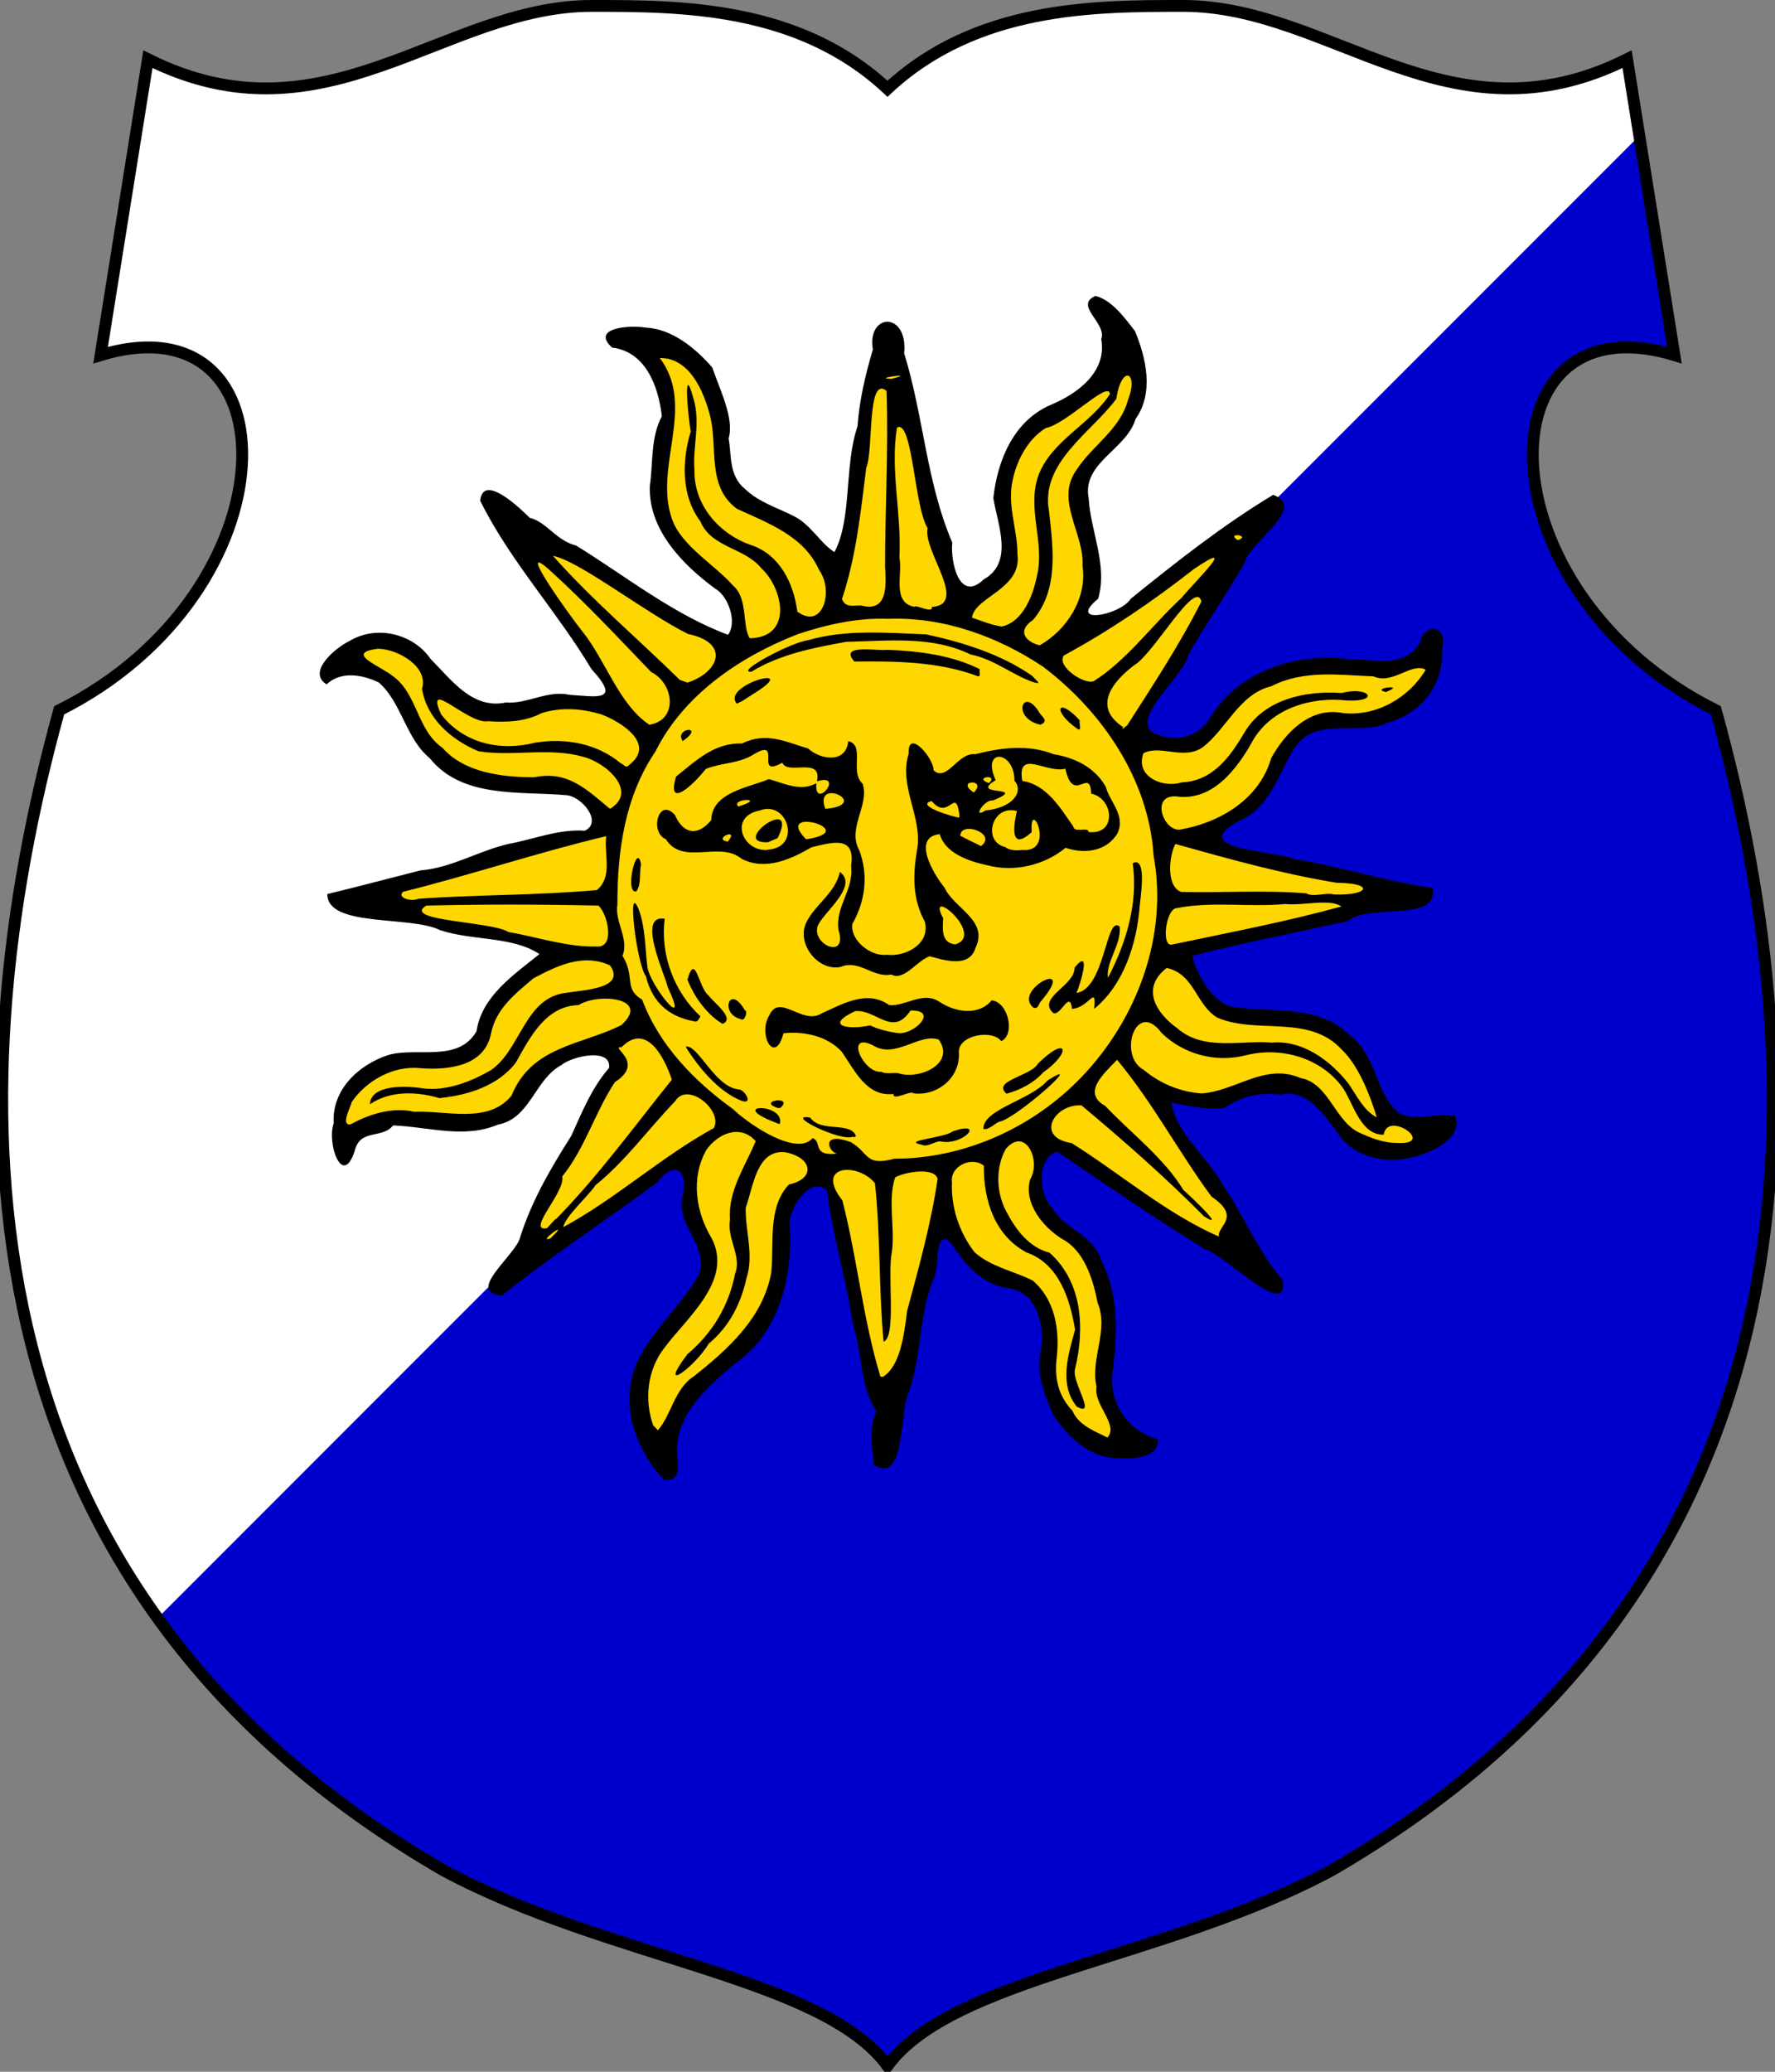 <?xml version="1.0" encoding="utf-8" standalone="no"?>
<!DOCTYPE svg PUBLIC "-//W3C//DTD SVG 1.1//EN" "http://www.w3.org/Graphics/SVG/1.1/DTD/svg11.dtd">
<svg width="120px" height="140px"
     viewBox="0 0 300 350"
     id=""
     xmlns="http://www.w3.org/2000/svg">
    <rect x="0" y="0" width="300" height="350" fill="#808080" stroke="none"/>
    <defs>
        <style type="text/css"><![CDATA[
            .shield {
                fill: #ffffff;
            }
            .border {
                fill: none;
                stroke: #000000;
                stroke-width: 2;
            }
            .pattern {
                fill: #0000cc;
            }
            #charge_fill {
                fill: #ffd700;
            }
            #charge_outline {
                fill: #000000;
            }
        ]]></style>
        <style type="text/css"><![CDATA[
            .pattern {
                clip-path: url(#boundary);
            }
        ]]></style>
        <clipPath id="boundary">
            <path d="M 150,15 C 135,1 115,1 100,1 C 75,1 55,25 25,10 L 17,60 C 50,50 50,100 10,120 C -8,185 -8,268 75,316 C 103,331 139,334 150,349 C 161,334 197,331 225,316 C 308,268 308,185 290,120 C 250,100 250,50 283,60 L 275,10 C 245,25 225,1 200,1 C 185,1 165,1 150,15 z" id="boundary-polish" class="boundary" />
        </clipPath>
    </defs>

    <g>
        <path d="M 150,15 C 135,1 115,1 100,1 C 75,1 55,25 25,10 L 17,60 C 50,50 50,100 10,120 C -8,185 -8,268 75,316 C 103,331 139,334 150,349 C 161,334 197,331 225,316 C 308,268 308,185 290,120 C 250,100 250,50 283,60 L 275,10 C 245,25 225,1 200,1 C 185,1 165,1 150,15 z" id="polish" class="shield" />
        <path d="M 300,0 L -50,350 L 300,350 z" id="per_bend_sinister" class="pattern" />
        <path id="charge_fill" d="m 185.09,50.58 c -1.98,1.37 1.24,3.41 1.5,5.06 0.96,4.33 -0.98,8.87 -4.84,11.07 -3.7,2.21 -8.23,3.66 -10.31,7.81 -2.46,4.26 -3.89,9.36 -2.06,14.15 1,3.63 0.46,8.15 -3.19,9.97 -2.01,2.18 -5.06,0.13 -5.25,-2.38 -0.62,-2.78 -0.53,-5.68 -1.94,-8.31 -3.08,-9.19 -3.88,-19.08 -6.69,-28.31 0.56,-2.01 -0.86,-5.92 -3.4,-4.41 -1.74,1.77 -0.37,4.47 -1.65,6.53 -1.33,5.13 -1.85,10.49 -2.98,15.66 -0.78,5.54 -0.28,11.58 -3.06,16.56 -3.52,-2.21 -5.47,-6.51 -9.86,-7.52 -4.13,-1.62 -8.55,-4.58 -8.4,-9.57 -0.42,-3.41 0.3,-6.91 -1.34,-10.09 -0.88,-3.98 -3.55,-7.09 -6.95,-9.08 -3.35,-2.02 -8.15,-2.91 -11.7,-1.05 -0.24,2.42 3.64,1.53 4.78,3.35 3.03,2.5 4.32,6.71 4.56,10.53 -1.92,4.13 -1.77,8.98 -1.9,13.5 0.84,7.13 6.83,11.97 12.03,16.06 1.63,2.13 2.57,5.38 0.84,7.75 -10.62,-3.71 -19.06,-11.63 -28.968,-16.63 -1.709,-1.73 -4.02,-2.71 -5.937,-4.18 -1.794,-1.37 -3.87,-4.15 -6.313,-3.57 -0.782,2.42 2.063,4.64 2.927,6.86 5.074,7.89 11.077,15.51 16.201,23.36 1.44,0.98 2.67,4.27 0,4.38 -3.852,0.12 -7.885,-1 -11.504,0.59 -4.382,1.1 -9.514,1.14 -12.782,-2.45 -3.909,-3.47 -6.769,-9.14 -12.78,-8.83 -3.814,0.18 -8.352,2.54 -9.563,6.37 0.249,2.38 2.35,-0.41 3.781,-0.12 3.862,-0.46 7.604,1.55 9.032,5.19 2.653,6.3 7.3,12.85 14.5,13.9 4.999,1.23 10.332,0.3 15.281,1.47 2.274,0.98 4.985,4.55 2.187,6.47 -5.889,0.28 -11.741,1.94 -17.342,3.65 -7.2,3.19 -15.065,3.93 -22.536,6.23 -1.322,0.42 -4.892,0.51 -2.84,2.28 5.612,3.38 13.023,1.38 18.906,4.12 5.409,1.49 11.692,0.76 16.5,4.16 -4.375,3.66 -10.114,7.25 -11.031,13.37 -2.896,5.15 -9.832,3.27 -14.657,4.07 -5.205,1.32 -9.896,6.05 -9.5,11.65 -0.415,1.94 -0.282,5.25 1.5,6.16 1.442,-1.77 1.551,-4.95 4.407,-5.13 2.342,0 3.633,-2.37 6.031,-1.43 6.243,0.82 13.503,2.07 18.75,-2.16 3.139,-3.74 5.48,-8.86 10.812,-9.66 1.978,-0.68 5.888,-0.1 4.998,2.75 -4.277,5.09 -5.889,11.84 -9.859,17.26 -2.609,4.01 -3.903,8.61 -5.889,12.87 -1.291,2.34 -4.508,4.19 -4.374,6.97 2.273,1.52 4.112,-2.33 6.156,-3.1 7.795,-5.88 16.316,-11.11 23.656,-17.37 2.72,-1.22 3.68,2.61 2.91,4.59 -1.35,5.01 5.07,9.04 2.4,14.07 -4.04,6.81 -11.97,12.26 -11.4,21.06 0.27,4.62 2.41,9.41 5.75,12.44 2.69,-0.2 0.77,-3.78 1.28,-5.44 0.8,-7.92 8.3,-12.17 13.48,-17.23 4.88,-5.65 5.96,-13.59 5.58,-20.9 0.6,-2.84 3.08,-7.09 6.53,-5.62 1.73,1.57 0.84,4.74 1.79,6.86 2.12,9.38 3.79,18.89 5.85,28.17 0.58,1.74 1.97,2.96 0.89,4.72 -0.43,2.35 -0.37,5.13 0.35,7.25 2.69,1.1 3.11,-3.16 3.4,-4.97 0.26,-5.91 2.95,-11.03 3.28,-16.94 0.18,-4.13 1.92,-7.86 2.72,-11.78 0.24,-1.56 0,-5.46 2.5,-4.59 2.89,3.23 5.58,7.8 10.53,8.12 5.35,1.08 6.53,7.73 5.38,12.35 -0.47,8.14 6.15,17.41 14.94,16.31 1.38,0 4.35,-0.7 3.87,-2.38 -5.69,-1.6 -8.74,-8.03 -7.25,-13.65 0.73,-6.68 0.42,-14.31 -4,-19.66 -3.9,-3.03 -8.98,-6.48 -8.16,-12.16 0.11,-2.42 2.91,-5.48 5,-2.71 8.95,6.23 18.15,12.14 27.31,17.8 2.59,1.71 5.05,4.55 8.19,4.91 1.02,-2.18 -2.22,-3.74 -2.85,-5.7 -4.03,-6.92 -7.83,-13.97 -13.03,-19.98 -1.51,-1.98 -2.67,-4.21 -2.8,-6.72 3.74,0.71 8.21,2.39 11.53,-0.13 3.3,-1.44 7.14,-1.33 10.59,-0.9 5.6,1.9 6.76,9.85 13.06,10.59 4.55,0.8 9.97,-0.36 12.79,-4.22 0.67,-1.16 0.2,-2.59 -1.38,-2.03 -3.41,0.39 -8.09,1.11 -9.84,-2.69 -2.37,-4.08 -3.33,-9.37 -7.47,-11.87 -5.64,-4.55 -13.51,-2.22 -19.97,-4.25 -3.17,-1.96 -4.96,-5.46 -5.87,-8.97 8.92,-2.41 18.16,-3.91 27.06,-6.19 4.03,-2.53 9.74,-0.12 13.47,-3.06 1.3,-2.26 -2.65,-1.53 -3.88,-2.13 -9.62,-2.22 -19.3,-4.32 -28.91,-6.25 -1.91,-0.15 -3.6,-2.36 -1.68,-3.75 3.07,-1.94 6.48,-3.64 7.96,-7.21 2.17,-3.77 3.67,-9.21 8.72,-9.76 4.83,-0.39 10,0.18 14.22,-2.65 4.37,-2.46 6.21,-8.15 5.25,-12.97 -1.41,-1.41 -2.68,1.1 -3.06,2.28 -3.39,4.36 -9.63,2.24 -14.41,2.25 -8.48,-0.56 -17.22,3.33 -21.37,10.85 -2.39,3.1 -8.3,3.86 -10.69,0.43 -0.45,-4.16 3.85,-6.96 5.72,-10.25 3.46,-6.87 8.16,-13.33 11.84,-20 1.65,-2.58 5.39,-4.39 5.32,-7.65 -1.38,-2.1 -3.76,1.16 -5.35,1.72 -7.48,4.94 -14.6,10.66 -21.37,16.25 -1.66,0.8 -5.11,2.58 -6.28,0.4 0.22,-1.92 2.64,-2.74 2.12,-5 0.57,-6.04 -3.37,-11.97 -1.68,-17.9 1.96,-4.12 6.67,-6.36 8.15,-10.82 2.36,-4.57 1.23,-10.63 -1.58,-14.71 -1.35,-1.68 -3.06,-3.98 -5.36,-4.41 z"/><path id="charge_outline" d="m 190.97,59.77 c -1.68,-1.68 -0.41,-0.58 0,0 z m -40.26,4.22 c 4.66,-1.15 -3.71,0 0,0 z m 58.49,27.26 c 2.41,-0.83 -2.17,-1.36 0,0 z m -63.58,11.05 c 4.51,1.2 4.15,-3.57 3.97,-6.59 0,-9.88 0.58,-19.86 0.25,-29.67 -3.34,-2.75 -2.17,10.02 -3.43,12.97 -0.95,7.53 -1.69,14.96 -4.11,22.21 0.68,1.56 1.93,1 3.32,1.08 z m 11.86,0.24 c 6.33,-0.4 -1.57,-9.52 -0.7,-13.32 -2.29,-3.65 -2.52,-18.41 -5.17,-16.99 -1.2,7.06 0.8,14.62 0.4,21.95 0.59,2.75 -1.31,7.63 2.53,8.33 0.27,-0.42 3.24,1.25 2.94,0 z m 11.84,3.31 c 3.59,-0.81 5.29,-5.26 5.94,-8.58 1.38,-5.68 -1.8,-11.42 0.29,-17.06 2.23,-5.8 8.85,-8.62 12.04,-13.64 -0.15,-2.44 -7.36,5.08 -10.85,5.75 -3.2,1.97 -5.14,5.88 -5.73,9.56 -0.62,4.07 0.99,7.87 0.95,11.76 0.81,5.89 -7.28,7.22 -7.68,10.71 1.66,0.56 3.3,1.24 5.04,1.5 z m -42.59,1.98 c 7.37,-0.18 5.62,-8.43 1.97,-11.81 -2.89,-3.56 -8.48,-3.47 -10.34,-7.96 -3.24,-4.33 -3.12,-10.18 -1.62,-15.17 -0.47,-2.61 -1.32,-12.04 0.44,-5.65 1.29,4.16 -0.14,8.18 0.19,12.22 -0.1,5.91 4.24,10.84 9.68,12.66 4.8,1.66 7.09,6.48 7.71,11.2 4.27,3.19 6.24,-3.46 3.68,-7.02 -2.54,-5.74 -8.61,-7.92 -13.91,-10.35 -5.13,-3.82 -3.17,-10.35 -4.51,-15.66 -1.07,-4.2 -3.47,-9.87 -8.51,-9.81 6.43,8.51 -1.66,19.15 2.48,28.22 2.13,4.11 6.77,6.72 9.89,10.21 2.62,2.22 1.51,6.96 2.85,8.92 z m 48.98,1.19 c 4.63,-2.58 8.07,-8.02 7.25,-13.44 0.34,-5.46 -4.76,-11.13 -0.96,-16.27 2.68,-4.13 7.31,-6.73 8.64,-11.73 1.88,-4.73 -1.06,-6.16 -1.97,-0.19 -4.31,5.8 -12.91,10.76 -11.36,19.07 0.68,6.18 1.66,13.12 -2.72,18.28 -2.73,1.78 -1.34,3.67 1.12,4.28 z m 9.14,6.06 c 5.59,-3.52 9.89,-9.51 14.82,-14.05 2.32,-2.83 10.09,-10.32 2.04,-4.84 -6.9,5.42 -14.2,10.36 -21.92,14.56 -1.25,1.83 3.46,4.95 5.06,4.33 z m -68.66,0.24 c 5.44,-1.78 7.2,-6.75 0.11,-8.21 -7.22,-3.58 -18.52,-12.44 -22.835,-13.2 6.625,7.47 14.305,13.95 21.425,20.95 l 1.3,0.46 0,0 z m -6.44,7.12 c 4.92,-0.78 4.18,-6.98 0.3,-8.91 -5.46,-5.69 -11.046,-11.66 -16.766,-16.86 -6.865,-6.36 3.198,7.59 5.105,9.95 4.001,4.95 6.131,12.29 11.361,15.82 l 0,0 z m 80.63,0.3 c 4.32,-6.74 8.99,-13.81 12.67,-21.11 -0.94,-4.06 -8.14,8.98 -11.38,10.76 -3.67,2.82 -7.06,7 -1.84,10.46 -0.48,0.94 0.75,-0.63 0.55,-0.11 z m -84.1,6.53 c 4.7,-3.54 -1.24,-7.3 -4.68,-8.6 -3.343,-0.98 -6.695,-1.23 -10.035,-0.21 -2.784,1.47 -5.887,1.59 -9.096,1.38 -3.291,0.62 -10.873,-7.63 -7.903,-1.14 3.843,4.94 10.058,6.25 15.851,4.77 5.154,-0.83 10.423,0.1 14.513,3.48 0.45,0.11 0.84,0.96 1.35,0.32 z m -3.18,7.38 c 4.88,-2.96 -0.76,-7.88 -4.521,-8.79 -5.702,-1.66 -11.957,0 -17.724,-0.95 -4.549,-1.91 -8.714,-5.48 -9.535,-10.56 1.147,-3.57 -3.822,-6.64 -7.38,-6.76 -5.917,0.72 0.385,2.9 2.52,4.68 4.08,2.95 4.03,9.1 8.296,12.04 3.725,4.25 10.148,5 15.542,5 5.634,-1.15 8.737,1.96 12.802,5.34 z M 234.22,116.9 c -2.78,-0.62 3.79,-1.41 0,0 z m -34.83,23.26 c 6.72,-1.14 13.47,-5.12 15.45,-12.07 2.45,-4.42 6.64,-8.72 12.13,-7.63 5.61,0.62 11.15,-2.54 13.99,-7.31 -2.34,-1.34 -5.62,2.6 -8.83,1.11 -5.86,-0.22 -11.8,-1.13 -17.24,1.67 -5.44,1.29 -7.6,7.26 -11.62,10.31 -3.17,2.24 -7.15,-0.49 -10.01,1.01 -1.45,3.83 3.13,5.98 6.48,4.92 5.32,-0.22 8.26,-4.46 10.69,-8.59 3.36,-5.5 10.29,-6.94 16.34,-6.5 4.6,-1.22 6.62,1.49 0.93,1.27 -6.02,-0.71 -12.85,1.3 -15.99,6.83 -2.63,4.76 -6.81,10.25 -12.91,9.36 -4.38,-0.29 -2.19,5.86 0.59,5.62 z m 26,10.94 c 5.98,0.24 7.08,-1.9 0.57,-1.96 -9.25,-1.5 -18.28,-4.04 -27.3,-6.56 -1.02,1.83 -1.68,7.06 0.96,8.1 7.02,0.17 14.28,-0.33 21.16,0.24 1.13,0.72 3.41,-0.22 4.61,0.18 z m -154.73,0.74 c 10.059,-0.72 20.17,-0.57 30.22,-1.47 2.74,-2.27 1.17,-6.03 1.58,-9.11 -11.557,2.75 -22.851,6.55 -34.341,9.4 -1.106,1.07 1.542,1.7 2.541,1.18 z m 127.54,7.71 c 9.54,-2.01 19.12,-3.82 28.51,-6.41 -1.92,-1.39 -6.5,-0.1 -9.44,-0.42 -6.04,0.58 -12.39,-0.48 -18.28,0.68 -1.96,-0.1 -2.84,6.83 -0.79,6.15 z m -97.3,0.36 c 3.07,0.19 1.84,-5.46 0.25,-6.92 -9.597,-0.21 -19.45,-0.23 -29.098,0 -4.31,2.62 11.189,2.68 13.853,4.45 4.981,0.88 10.007,2.6 14.995,2.46 z m 131.8,28.86 c -0.95,-3.14 -2.95,-8.67 -5.93,-11.46 -5.58,-6.04 -14.34,-2.5 -21.04,-5.4 -3.59,-2.13 -3.86,-7.39 -8.54,-8.38 -4.45,3.41 -1.76,7.65 1.76,10.16 4.47,3.91 10.6,2.02 16.01,2.45 5.23,-0.47 9.9,3.05 12.95,6.92 1.39,2.03 2.6,4.6 4.79,5.71 z m -173.44,1.18 c 3.06,-1.7 7.021,-2.98 10.76,-2.13 5.437,-0.24 12.496,2.1 16.43,-2.72 3.433,-8.43 11.804,-8.51 18.58,-11.93 5.05,-4.61 -3.93,-5.48 -7.25,-3.37 -5.555,0.14 -8.225,5.49 -10.58,9.68 -2.99,3.98 -8.221,5.57 -12.926,6.03 -3.854,-1.12 -8.294,-1.31 -11.744,1.04 0.108,-3.34 6.01,-3.15 8.928,-2.69 3.973,0.51 8.1,-1.1 11.482,-3.05 5.141,-3.48 5.715,-12.41 12.887,-13.1 2.75,-0.48 10.053,-0.67 7.273,-4.62 -4.579,-2.1 -8.979,0.1 -12.954,2.19 -3.051,2.6 -6.285,5.09 -7.137,9.24 -1.073,5.67 -7.27,6.28 -11.964,5.94 -4.527,-0.51 -9.196,2.13 -11.601,5.73 -0.2,0.91 -1.932,3.98 -0.184,3.76 z m 176.63,3.12 c 7.21,0.55 -1.35,-5.66 -2.03,-1.38 -3.77,0.1 -5.04,-4.93 -6.76,-7.71 -3.64,-5.26 -10.54,-7.24 -16.6,-5.69 -5.02,1.28 -10.45,-0.17 -14.17,-3.78 -4.33,-5.83 -7.51,3.89 -2.98,6.26 2.72,2.31 6.3,3.75 9.79,3.95 5.73,-0.41 10.7,-5.21 16.69,-2.59 4.93,0.88 5.8,7.72 10.38,9.42 1.78,0.81 3.88,1.55 5.68,1.52 z m -71.03,-78.98 c -6.51,-2.34 -13.6,-2.41 -20.47,-2.33 -2.68,-3.07 3.89,-1.72 5.64,-1.98 5.25,0.2 10.85,0.91 15.55,3.26 -0.13,0.57 0.43,1.59 -0.72,1.05 z m 9.9,1.19 c -3.59,-1.2 -6.78,-3.95 -10.69,-4.7 -6.59,-3.22 -14.02,-2.3 -21.05,-2.15 -5.49,1 -11.14,2.07 -16.02,5.05 -2.93,0.19 6.69,-4.98 9.52,-5.31 6.49,-1.89 13.38,-1.25 20.03,-1 6.23,1.34 12.74,3.39 17.94,7.03 0.27,0.47 1.92,1.55 0.27,1.08 z m -50.23,3.6 c -2.79,-3.2 11.58,-7.03 2.68,-1.58 l -1.74,1.12 -0.94,0.46 0,0 z m 51.31,3.56 c -5,-1.13 -2.94,-6.76 -0.1,-1.94 0.56,0.78 1.5,1.32 0.1,1.94 z m 6.39,0.79 c -4.62,-3.2 -3.42,-5.62 0.27,-1.52 -0.2,0.3 0.38,1.71 -0.27,1.52 z m -66.85,1.97 c -1.5,-2.29 3.97,-2.75 0,0 z m -7.82,25.37 c -2.09,0.59 0.1,-8.7 0.78,-4.53 -0.33,1.44 0.1,3.33 -0.78,4.53 z m 59.58,-18.27 c 1.81,-1.65 -2.81,-1.01 0,0 z m -2.54,1.58 c 2.37,-2.39 -3.31,-2.11 0,0 l 0,0 z m -39.8,2.37 c 5.08,-1.57 -1.47,-1.38 0,0 z m 14.69,0.4 c 8.03,-0.73 -2.08,-5.6 0,0 z m 27.15,0.26 c 4.57,-0.47 6.42,-3.18 4.82,-5.01 0,-5.22 -5.71,-5.55 -3.17,-0.1 -4.76,2.85 5.83,0.82 -0.47,3.44 -1.4,-0.29 -3.67,3.29 -1.18,1.63 z m -4.46,1.03 c -0.63,-5.47 -1.77,0.95 -4.72,-2.61 -3.02,0.74 4.11,2.82 4.6,2.78 l 0.16,-0.23 0,0.1 z m 21.79,2.62 c 4.85,0.56 4.27,-5.71 0.46,-6.48 -0.2,-4.7 -3.01,1.98 -4.37,-4.22 -3.25,0.86 -8.17,-3.48 -7.29,2.06 4.17,0.64 6.49,4.65 8.61,7.67 0.14,1.23 2.62,0 2.59,0.97 z m -47.73,1.23 c 9.83,-1.47 -5.79,-5.85 0,0 z M 123,142.18 c 2.16,-2.53 -2.73,-0.44 0,0 z m 42.8,0.75 c 2.84,-2.09 -3.44,-4.32 -3.5,-1.74 1.13,0.61 2.5,1.23 3.5,1.74 z m 6.99,0.66 c 5.8,0.48 1.15,-9.22 1.58,-3.01 -3.81,3.45 -3.02,-1.33 -2.5,-3.56 -4.2,-1.18 -5.93,5.13 -1.98,6.08 0.89,0.66 2.17,0.59 2.9,0.49 z m -42.96,-1.3 c -6.76,0.29 5.41,-8.36 1.6,-0.7 l -1.6,0.68 0,0 z m 0.22,1.23 c 5.46,-0.62 3,-8.38 -1.63,-6.6 -5.26,0.98 -3,6.93 1.22,6.67 l 0.41,-0.1 0,0 z m 31.41,16.03 c 5.21,-1.63 -5.15,-10.22 -2.05,-4.42 -0.11,2.03 -0.3,4.15 2.05,4.42 z m -10.79,5.08 c -3.11,0.64 -5.46,-2.61 -8.59,-1.28 -3.8,0.79 -7.49,-3.91 -5.84,-7.43 1.43,-3.06 4.95,-5.02 5.71,-8.62 3.14,2.33 -2.44,6.54 -3.67,8.94 -1.39,3.26 5.04,6.08 3.45,0.91 -0.64,-3.89 2.64,-6.88 2.11,-10.85 0.82,-5.22 -3.15,-4.01 -6.66,-3.17 -3.57,2.05 -7.74,3.99 -11.78,1.99 -3.77,-3.18 -9.97,1.23 -12.87,-3.35 -2.79,-1.13 -1.22,-7.23 1.55,-4.07 1.31,3.01 3.67,3.8 6.13,0.86 0.1,-4.73 6.32,-5.49 9.75,-6.94 2.72,0.77 5.35,2.15 8.02,0.7 -0.42,4.81 4.96,-1.83 0.1,-0.32 0.92,-4.27 -5.02,-0.96 -5.85,-3.15 -4.97,2.79 0.34,-4.69 -5.17,-1.21 -2.45,1.38 -5.12,1.22 -7.77,2.26 -1.83,2.4 -6.74,7.13 -5.03,1.3 3.38,-2.7 6.48,-5.75 11.14,-5.59 4.13,-2.02 7.31,-0.3 11.18,0.84 2.19,1.98 6.46,2.52 6.78,-1.25 2.94,0.72 0.17,5.13 2.44,7.21 1.19,3.67 -2.67,7.48 -0.56,11.26 1.55,4.16 1.02,8.59 -1.17,12.39 -0.46,2.71 3.08,5.6 5.8,5.24 3.25,0.4 7.43,-1.89 6.43,-5.61 -2.13,-3.9 -2,-7.92 -1.3,-12.16 0.98,-5.48 -3.15,-10.59 -1.42,-16.22 -0.19,-4.38 4.25,0.75 4.21,2.83 2.27,2.07 4.09,-3.07 7.02,-2.72 4.37,-1.11 8.97,-1.71 13.28,0 3.52,0.58 6.93,2.18 8.79,5.48 0.73,2.67 3.38,4.81 2,7.87 -1.86,3.12 -5.61,3.53 -8.78,2.46 -3.55,2.92 -8.66,4.18 -13.26,2.94 -3.36,-0.71 -7.15,-2.16 -8.01,-5.25 -4.81,0.5 -1,6.85 0.81,9.03 1.58,3.51 7.48,5.53 5.25,10.14 -1.04,3.62 -5.54,2.03 -7.77,1.46 -2.14,0.76 -4.34,4.19 -6.4,3.12 z m 23.96,5.58 c -3.57,-3.02 7.65,-8.6 1.34,-1.09 -0.44,0.43 -0.47,1.46 -1.34,1.09 z m 3.23,0.79 c -2.42,-2.55 3.79,-4.47 3.77,-7.54 2.93,-3.64 0.92,3.01 0.3,4.29 4.88,-0.73 4.98,-13.34 7.32,-11.2 0.27,3.1 -2.39,5.99 -1.99,8.65 3.08,-5.93 5.14,-12.62 4.18,-19.36 2.34,-1.25 1.43,5.11 1.19,7.1 -0.45,6.36 -2.68,13.42 -7.7,17.49 0.42,-4.27 -0.9,-0.12 -3.75,0 -0.37,-3.47 -2.1,1.8 -3.32,0.57 z m -52.62,1.18 c -3.68,-0.85 -1.98,-6.09 0.62,-1.55 0.61,0.14 0,2.04 -0.62,1.55 z m -7.71,0.4 c -4.07,-0.72 -7.16,-2.81 -8.37,-7.67 -1.57,-2.05 -3.27,-16.33 -1.2,-11.26 1.15,3.15 1.06,6.56 1.46,9.72 0.46,3.19 7.27,11.49 3.47,3.48 -0.57,-2.39 -5.32,-12.42 -0.55,-11.64 -0.75,6.13 1.57,12.32 6.04,16.49 -0.16,0.29 -0.42,0.91 -0.85,0.88 z m 4.59,0.39 c -2.65,-1.59 -4.78,-4.53 -5.93,-7.46 1.36,-4.79 1.88,1.42 3.55,2.64 0.82,1.19 4.64,3.93 2.38,4.82 z m 48.01,11.8 c -2.62,-2.15 4.24,-3.04 5.28,-5.06 5.07,-5 5.72,-1.92 0.91,1.46 -1.69,1.85 -3.83,2.93 -6.19,3.6 z m -18.49,-10.26 c 2.65,0.5 7.22,-3.89 2.26,-3.8 -3.05,4.56 -5.68,-0.17 -9.35,0.1 -5.35,2.51 -1.17,3.22 2.52,2.42 1.47,0.72 3.15,1.06 4.57,1.29 z m 0.46,6.88 c 3.53,0.96 9.42,-1.79 6.54,-5.78 -3.37,-1.1 -7.37,3.39 -11.12,0.97 -4.85,-2.34 -1.57,4.82 1.42,4.48 0.86,0.51 2.43,0 3.16,0.33 z m -1.1,3.42 c -4.59,0.54 -6.58,-4.1 -8.78,-7.19 -2.46,-2.61 -6.3,-3.43 -9.8,-3.06 -1.46,5.53 -4.37,0.22 -2.42,-2.99 1.74,-3.92 5.63,1.73 8.89,-0.38 3.59,-1.6 7.66,-4.04 11.41,-1.38 2.84,0.21 5.58,-2.39 8.43,-0.6 2.61,1.78 6.63,2.49 8.87,-0.21 2.9,0.3 3.99,5.87 1.62,6.89 -1.51,-2.05 -7.25,-1.01 -7.16,1.84 0.3,4.26 -3.55,7.48 -7.66,6.98 -0.5,-0.58 -3.49,1.37 -3.4,0.1 z M 125.43,186 c -3.93,-1.48 -7.39,-5.69 -9.55,-9.17 2.02,-0.53 4.88,6.76 8.92,7.21 0.96,-0.1 2.61,2.56 0.63,1.96 z m 6.02,1.18 c -3.67,-1.22 2.87,-2.15 0.43,0 l -0.43,0 z m 0.33,2.73 c -9.79,-3.53 1.14,-3.7 0,0 z m 34.44,0.83 c -0.2,-3.31 8.04,-4.91 10.82,-8.2 6.95,-4.44 -5.5,6.59 -8.12,6.95 -0.9,0.35 -1.68,1.39 -2.7,1.25 z m -22.01,1.25 c -1.87,1.08 -11.89,-3.89 -7.28,-3.19 1.77,2.6 6.9,0.6 7.74,3.15 l -0.46,0.22 0,-0.18 z m 11.56,1.39 c -3.57,-0.7 3.96,-1.13 5.25,-2.25 5.61,-1.91 1.83,2.39 -1.89,1.73 -1.05,-0.23 -2.35,1.08 -3.36,0.52 z m -4.62,2.37 c 11.89,0 23.49,-5.28 31.66,-13.81 9.38,-9.78 14.66,-23.89 12.16,-37.41 -0.8,-12.81 -8.66,-24.3 -18.65,-31.88 -7.77,-5.18 -16.91,-8.47 -26.34,-8.11 -5.13,-0.2 -10.44,1.02 -15.19,2.61 -9.82,3.85 -19.23,10.22 -24.04,19.85 -5.15,7.6 -6.42,16.82 -6.4,25.77 -0.5,2.94 2.03,5.87 0.86,8.69 2.25,3.74 0.12,5.49 3.33,7.43 2.83,7.62 8.78,13.75 15.3,18.44 3.1,2.94 10.93,8.01 13.49,4.95 1.7,0.52 -0.21,3.12 4.18,2.6 -1.43,-0.1 -2.98,-3.86 2.3,-1.93 3.1,1.82 2.37,4.14 7.34,2.8 z m -55.96,11.57 c 8.95,-4.85 16.53,-11.85 25.46,-16.75 1.57,-2.99 -4.47,-7.97 -6.55,-4.52 -4.5,4.65 -8.42,10.14 -13.44,14.16 -1.26,1.9 -5.104,5.25 -5.47,7.11 z m -1.25,-1.33 c 7.17,-7.31 13.2,-15.63 19.61,-23.59 -1.51,-4.53 -4.58,-9.49 -8.49,-5.49 -2.22,-0.13 4.18,2.48 -1.14,5.91 -3.37,5.09 -5.016,11.13 -8.9,15.94 0.601,2.55 -6.149,9.29 -2.621,8.75 0.227,-0.13 1.854,-2.11 1.541,-1.52 z m 112.08,2.92 c -0.43,-1.7 3.95,-3.25 -1.25,-6.75 -5.56,-7.54 -9.99,-15.96 -15.97,-23.12 -1.99,2.13 -6.11,5.54 -2,7.79 4.44,4.7 9.86,8.71 13.21,14.21 1.32,1.15 7.45,6.97 3.47,4.43 -6.55,-6.62 -13.55,-12.75 -20.68,-18.72 -4.47,-0.36 -8.03,5.36 -1.68,6.36 8.3,5.21 15.94,11.87 24.9,15.8 z m -113,0.3 c 3.931,-3.72 -2.525,0.94 0,0 z m 56.25,23.37 c 2.78,-1.81 3.48,-6.51 4.05,-11.13 1.98,-7.35 4.08,-14.88 5.15,-22.31 -0.58,-2.04 -5.62,-1.13 -7.18,-0.23 -1.28,3.79 0,8.5 -0.55,12.59 -0.81,3.78 0.81,14.38 -1.4,15.16 -0.84,-8.88 -0.51,-18.03 -1.46,-26.77 -2.81,-3.52 -10.3,-3.17 -5.51,2.9 2.52,9.8 3.52,20.26 6.44,29.79 l 0.48,0 0,0 z m -38.13,9.1 c 2.3,-2.52 2.84,-7.07 6.12,-9.16 5.78,-4.57 11.71,-9.9 13.08,-17.48 0.54,-4.98 -0.67,-11 2.99,-14.93 4.61,-1.01 3.96,-4.56 -0.56,-5.44 -4.91,-0.6 -5.48,5.97 -6.73,9.34 -0.11,3.92 1.42,7.96 0.13,11.93 -0.97,4.32 -2.89,8.16 -6.38,11.05 -2.26,3.86 -8.92,8.83 -3.62,1.8 4.26,-3.61 7,-8.15 8.08,-13.64 1.15,-2.92 -1.43,-5.91 -0.88,-9.13 -0.34,-4.92 2.61,-8.98 4.35,-13.24 -2.65,-2.96 -6.41,-1.25 -8.33,1.48 -2.68,4.78 -1.8,10.49 0.93,15.01 3.61,7.14 -4.33,13.38 -8.12,18.56 -2.83,3.69 -3.3,8.71 -1.81,12.95 l 0.83,0.87 -0.1,0 z m 76.03,1.18 c 1.98,-2.16 -2.42,-5.6 -1.84,-8.58 -1.09,-4.79 2.13,-9.47 0.18,-14.2 -0.78,-4.04 -2.28,-8.81 -6,-10.78 -3.11,-1.91 -6.55,-5.94 -5.4,-10.04 1.91,-3.23 -0.81,-9.02 -4.12,-5.16 -1.75,3.16 -1.64,7.37 0.1,10.59 1.58,3.02 3.8,6.04 7.3,6.94 5.62,5.04 5.95,12.81 4.3,19.7 -0.56,2.2 3.78,8.15 0.31,6.31 -3.09,-3.82 -1.44,-8.79 -0.3,-12.99 -0.83,-5.14 -2.72,-11.17 -8.2,-13.06 -5.44,-2.93 -7.26,-8.86 -7.22,-14.65 -1.97,-1.65 -5.76,0 -5.39,2.83 -0.17,4.27 1.28,8.49 3.83,11.79 2.84,2.5 6.62,3.16 9.82,4.77 3.74,3.2 4.56,8.18 4.08,12.86 -0.46,3.45 0.18,6.57 2.64,9.14 1.03,2.51 3.98,3.53 5.92,4.53 z m -74.96,7.1 c -3.32,-3.41 -5.99,-8.79 -5.8,-13.83 -0.1,-8.41 7.54,-13.71 11.47,-20.37 2.41,-4.93 -3.69,-8.61 -2.55,-13.54 1.03,-4.28 -1.09,-6.54 -4.31,-2.43 -8.64,6.46 -17.8,12.33 -26.2,19.07 -6.333,-0.54 2.522,-6.9 3.12,-9.93 1.992,-6.21 5.134,-11.55 8.594,-17.01 1.84,-4.01 3.458,-8.13 6.406,-11.5 0.45,-3.44 -6.127,-2.07 -8.09,-0.47 -4.452,2.39 -5.236,9.04 -10.696,10.04 -5.715,2.43 -11.776,0.36 -17.714,0.14 -1.829,2.33 -5.593,0.47 -6.494,4.32 -2.073,6.32 -4.75,-1.31 -3.546,-4.69 -0.352,-5.69 4.28,-9.96 9.359,-11.57 4.878,-1.31 11.686,1.35 14.781,-3.97 0.87,-5.92 6.274,-9.51 10.63,-13.04 -4.578,-3.06 -11.477,-2.23 -16.82,-4.06 -5.029,-2.48 -19.053,-0.4 -19.027,-6.08 5.112,-1.23 10.598,-2.7 15.802,-4.01 5.125,-0.38 9.856,-3.34 14.886,-4.47 4.246,-0.79 8.433,-2.53 12.829,-2.22 3.13,-1.46 -0.628,-5.95 -3.235,-6.01 -7.818,-0.69 -17.463,0.59 -22.971,-6.24 -4.045,-3.32 -4.762,-9.43 -8.603,-12.79 -2.771,-1.33 -6.374,-1.99 -8.831,0.31 -3.392,-2.06 1.501,-6.21 3.893,-7.33 4.487,-2.72 10.714,-1.29 13.703,3.06 3.493,3.5 7.041,8.53 12.689,7.34 3.712,0.28 6.957,-2.12 10.77,-1.3 4.585,0.29 8.885,1.27 3.698,-4.36 -5.815,-9.74 -13.751,-18.24 -18.794,-28.43 0.489,-4.76 6.782,1.3 8.373,2.89 2.857,0.68 4.46,3.85 7.838,4.68 8.4,5.18 16.43,11.64 25.68,15.08 1.61,-2.18 0,-6.59 -2.16,-7.79 -5.59,-4.1 -11.34,-10.03 -11.06,-17.37 0.58,-3.95 0.1,-8.12 2.03,-11.76 -0.56,-5.04 -2.73,-10.92 -8.41,-11.6 -3.733,-3.41 3.22,-3.82 5.62,-3.38 4.49,0.18 8.51,3.51 11.32,6.75 1.27,3.77 3.75,8.57 2.76,11.98 0.51,2.78 0,6.19 2.68,8.46 2.4,2.32 5.53,3.23 8.36,4.67 2.81,1.38 4.47,4.58 6.84,6.07 3.01,-5.6 1.62,-14.61 3.9,-21.23 0.32,-4.46 1.34,-8.77 2.6,-13 -1.06,-6.17 5.98,-6.53 5.29,0.67 3.28,10.51 3.73,21.73 8.13,31.95 -0.34,3.32 1.21,10.18 5.29,6.24 5.15,-2.88 2.38,-9.23 1.65,-13.75 0.69,-6.45 3.5,-13.2 9.89,-15.83 4.44,-1.89 9.34,-5.55 8.34,-11.02 1.03,-2.7 -4.67,-5.7 -0.98,-7.3 2.72,0.62 4.96,3.71 6.69,5.93 1.9,4.59 3.23,10.44 0.1,14.85 -1.52,5.17 -9.08,7.37 -7.93,13.38 0.33,5.66 3.23,11.19 1.62,16.97 -5.4,4.45 3.64,2.91 5.52,0 7.67,-6.21 15.72,-12.53 24.04,-17.53 5.97,2.14 -4.23,8.1 -4.87,11.6 -3.28,5.57 -6.28,9.91 -9.38,15.24 -0.64,3.85 -11.33,11.93 -4.99,13.76 3.47,1.31 7.19,-0.12 8.86,-3.42 4.95,-7.66 14.61,-10.6 23.31,-9.39 4.13,-0.1 9.02,1.61 11.8,-2.68 0.75,-3.46 4.78,-3.43 3.83,0.76 0.34,6.11 -3.35,10.95 -9.11,12.59 -5.06,2.37 -11.97,-1.14 -15.76,4.14 -2.67,4.17 -4.22,10.37 -9.46,12.49 -9.01,4.82 5.82,5 9.03,6.36 7.97,1.3 15.67,3.82 23.65,4.95 1.23,5.98 -10.85,2.5 -14.24,5.62 -8.8,1.89 -17.66,3.62 -26.35,5.86 0.76,3.01 2.96,7.01 6.06,8.46 6.87,1.33 15.08,-0.54 20.54,4.93 4.39,3.08 4.34,9.48 7.98,12.89 2.8,1.97 6.57,0.16 9.81,0.74 1.41,3.05 -2.59,5.47 -5.01,6.33 -5.25,2.09 -12.08,1.39 -15.12,-3.93 -2.38,-2.9 -4.92,-6.99 -9.33,-5.98 -3.44,-0.42 -6.6,0.26 -9.46,2.24 -3.06,0.39 -6.58,-0.32 -8.94,-0.94 0.37,4.76 6.24,9.45 8.74,14.08 3.54,5.21 5.86,11.14 10.04,15.94 1.1,7.11 -10.11,-4.52 -13.02,-5.11 -8.53,-5.27 -16.82,-10.92 -25.11,-16.57 -3.47,1.03 -3.21,7.14 -0.83,9.53 2.15,3.6 7.11,4.59 8.32,8.96 2.88,5.51 2.66,11.91 1.99,17.93 -1.1,5.36 2.12,10.76 7.52,12.14 0.33,3.1 -4.19,3.41 -6.55,3.19 -4.64,0.19 -8.63,-3.5 -11.04,-7.16 -1.65,-3.56 -3.02,-7.16 -2.16,-11.14 0.68,-3.99 -0.6,-9.52 -5.22,-10.34 -4.92,-0.59 -7.6,-4.19 -10.19,-7.88 -2.69,-2.26 -1.67,4.84 -2.79,6.38 -2.4,5.85 -1.98,12.7 -4.02,18.76 -1.81,3.15 -0.43,15.87 -6.02,12.57 -0.28,-2.74 -0.9,-6.46 0.42,-9.1 -2.8,-4.13 -2.34,-9.95 -3.95,-14.66 -1.15,-7.61 -3.43,-14.98 -4.37,-22.61 -2.87,-2.52 -6.2,2.68 -6.35,5.46 0.63,8.77 -1.56,18.45 -9.21,23.77 -4.95,4.08 -10.76,9.25 -9.7,16.37 0.2,1.8 0.13,3.5 -2.31,3.27 z"/>
        <path d="M 150,15 C 135,1 115,1 100,1 C 75,1 55,25 25,10 L 17,60 C 50,50 50,100 10,120 C -8,185 -8,268 75,316 C 103,331 139,334 150,349 C 161,334 197,331 225,316 C 308,268 308,185 290,120 C 250,100 250,50 283,60 L 275,10 C 245,25 225,1 200,1 C 185,1 165,1 150,15 z" id="border-polish" class="border" />

    </g>
</svg>
